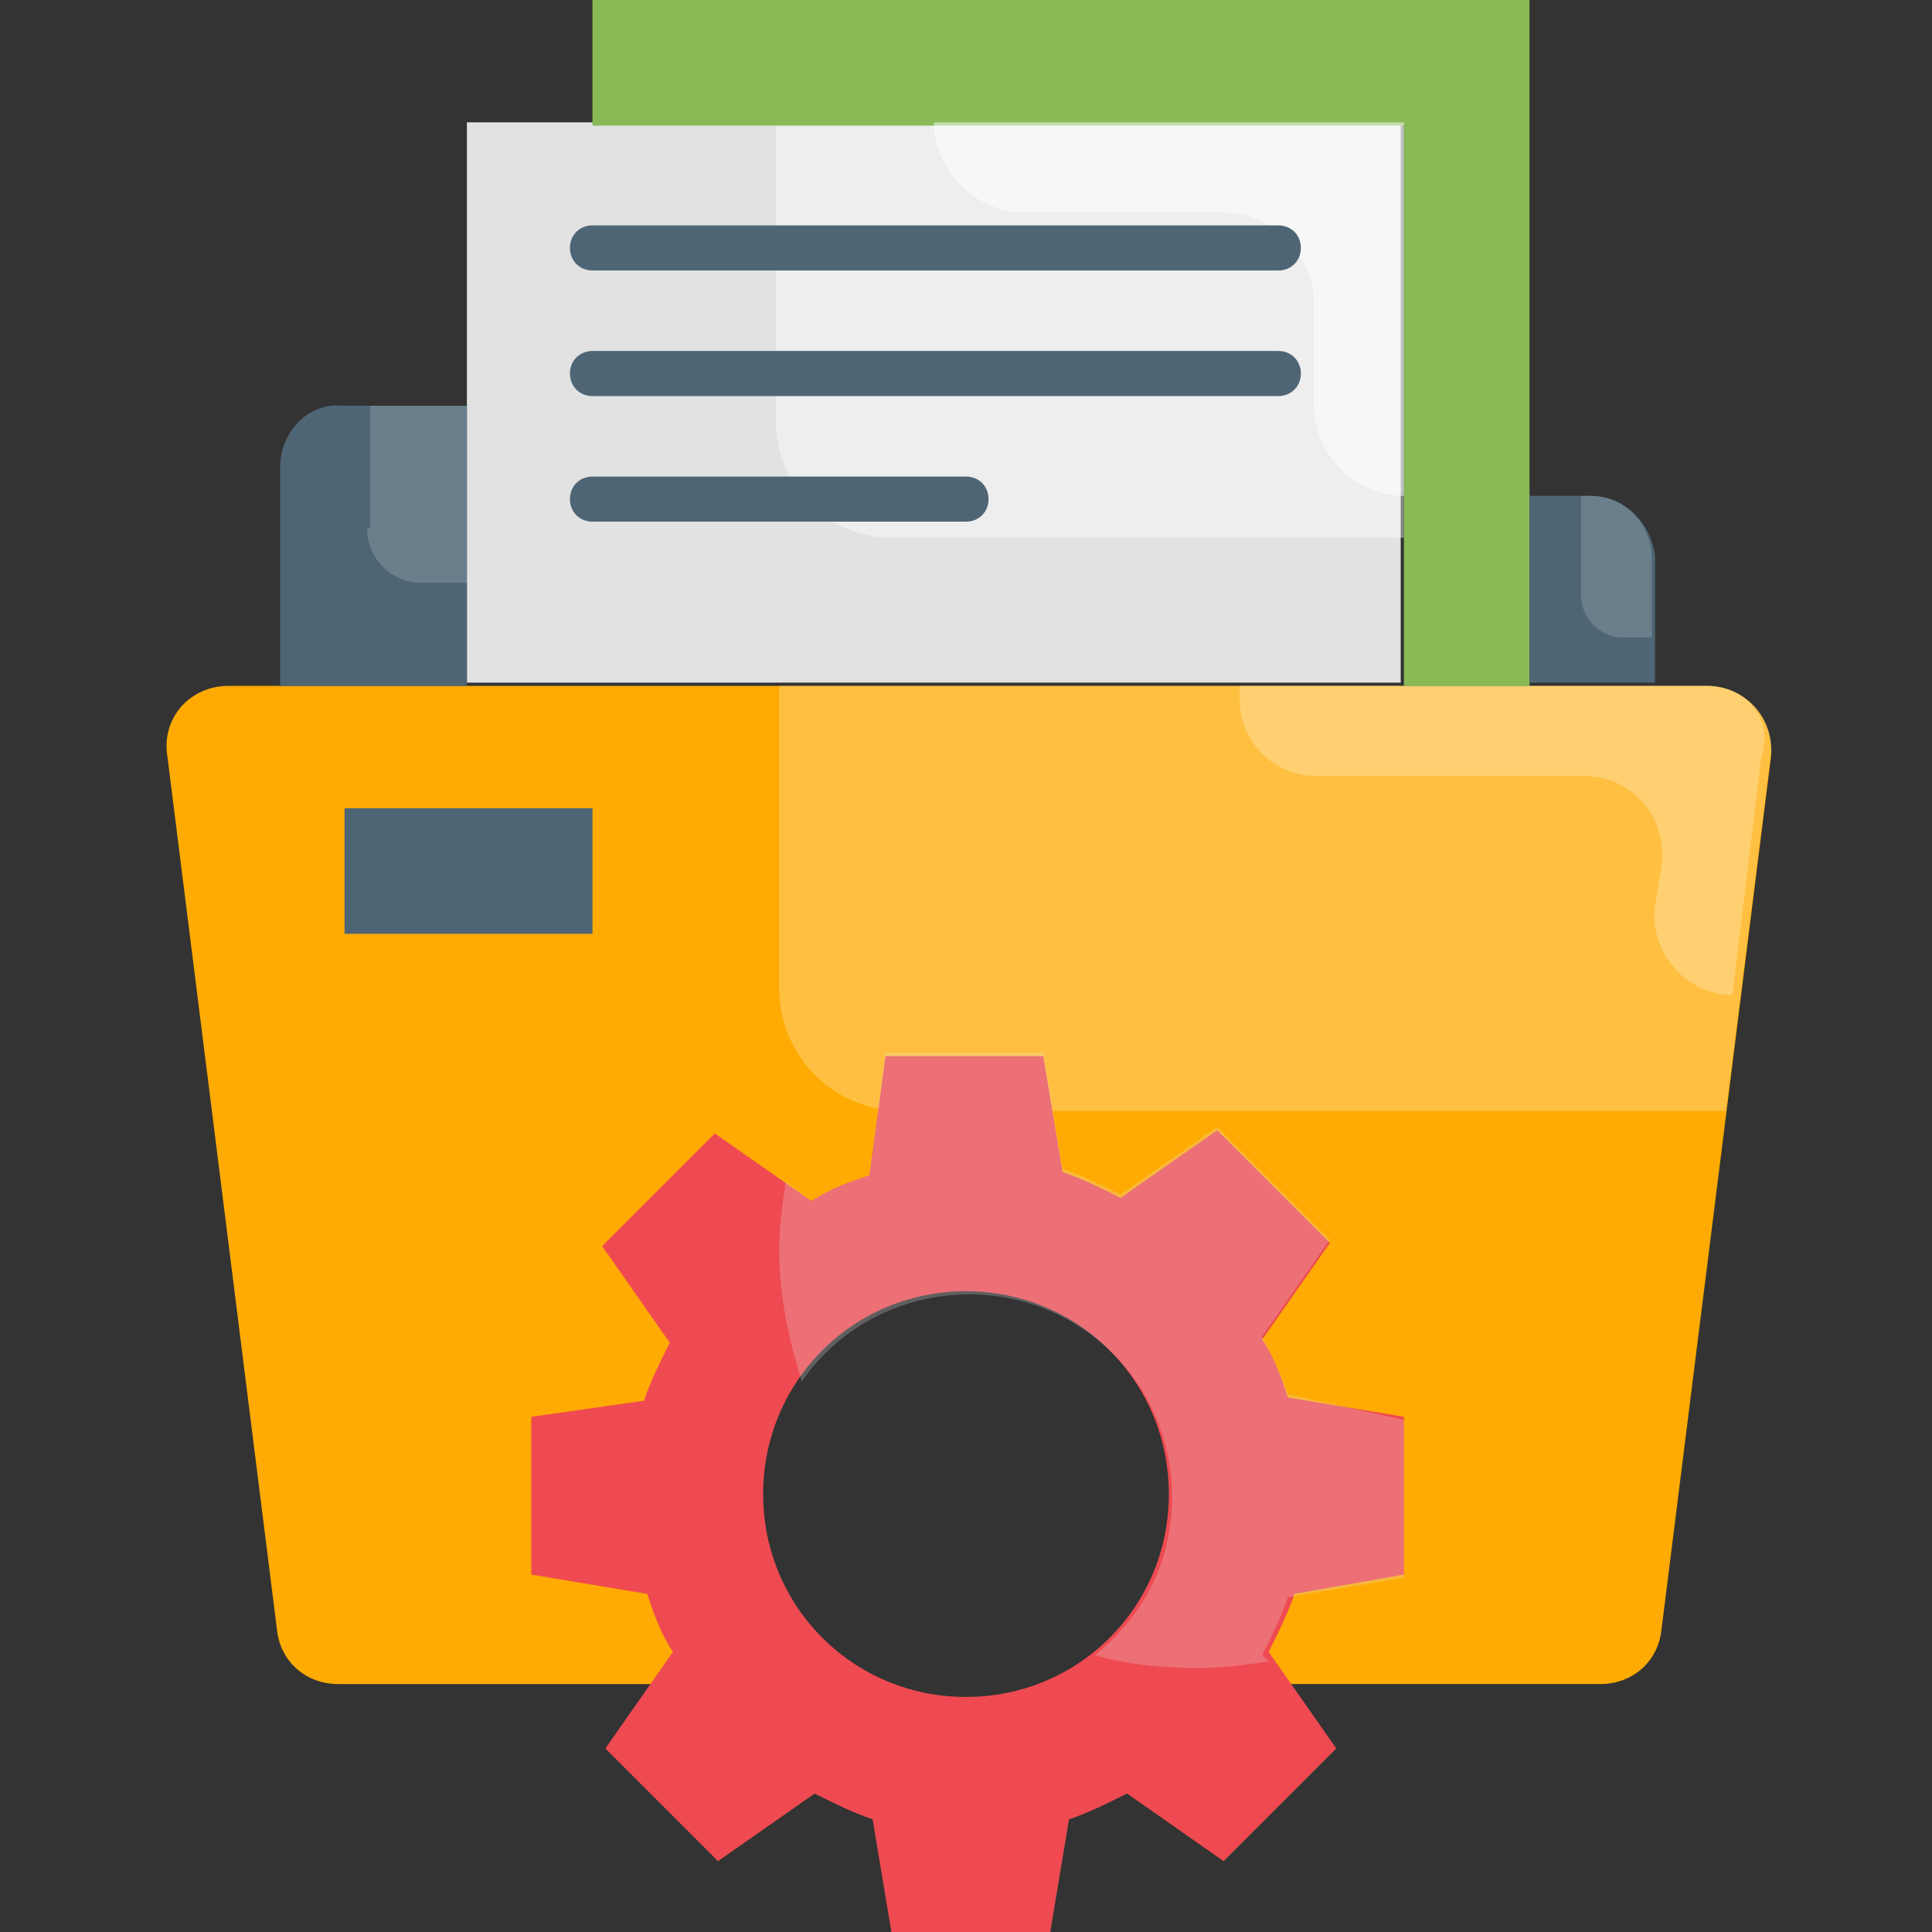 <svg xmlns="http://www.w3.org/2000/svg" xmlns:xlink="http://www.w3.org/1999/xlink" id="Layer_1" x="0px" y="0px" width="60px" height="60px" viewBox="0 0 60 60" style="enable-background:new 0 0 60 60;" xml:space="preserve"><rect x="0" y="0" width="60" height="60" fill="#333333" stroke="none"/><style type="text/css">	.st0{fill:#FFAB03;}	.st1{fill:#E2E2E2;}	.st2{opacity:0.4;}	.st3{fill:#FFFFFF;}	.st4{fill:#8ABA55;}	.st5{fill:#4E6575;}	.st6{opacity:0.2;}	.st7{opacity:0.25;}	.st8{fill:#EF4A51;}	.st9{opacity:0.5;}</style><g>	<g>		<g>			<path class="st0" d="M53,21.3H7.1c-1.2,0-2.1,1-1.9,2.2l3.4,27.1c0.1,1,0.9,1.7,1.9,1.7h12.3c-1.3-1.6-2-3.6-2-5.8    c0-5.1,4.2-9.3,9.3-9.3s9.3,4.2,9.3,9.3c0,1.4-0.3,2.6-0.8,3.8c-0.1,0.7-0.4,1.4-0.8,2h11.9c1,0,1.8-0.7,1.9-1.7l3.4-27.1    C55.1,22.3,54.2,21.3,53,21.3z"></path>		</g>		<g>			<path class="st1" d="M14.5,3.8h29v17.4h-29V3.8z"></path>		</g>		<g class="st2">			<path class="st3" d="M24.1,13.1c0,2,1.6,3.6,3.6,3.6h15.9V3.8H24.1V13.1z"></path>		</g>		<g>			<path class="st4" d="M18.4,0v3.9h25.2v17.4h3.9V0H18.4z"></path>		</g>		<g>			<path class="st5" d="M49.4,15.4h-1.9v5.8h3.9v-3.9C51.3,16.3,50.5,15.4,49.4,15.4z"></path>		</g>		<g>			<path class="st5" d="M8.7,14.5v6.8h5.8v-8.7h-3.9C9.6,12.5,8.7,13.4,8.7,14.5z"></path>		</g>		<g class="st6">			<path class="st1" d="M11.4,16.4c0,0.9,0.7,1.7,1.7,1.7h1.5v-5.5h-3.1V16.4z"></path>		</g>		<g>			<path class="st5" d="M10.7,25.1h7.7V29h-7.7V25.1z"></path>		</g>		<g class="st7">			<path class="st3" d="M53,21.3H24.2v9.4c0,2.1,1.7,3.8,3.8,3.8h25.6l1.4-11.1C55.1,22.3,54.2,21.3,53,21.3z"></path>		</g>		<g class="st7">			<path class="st3" d="M53,21.3H38.5v0.4c0,1.4,1.1,2.4,2.4,2.4h8.3c1.5,0,2.6,1.3,2.4,2.8l-0.2,1.2c-0.2,1.5,1,2.8,2.4,2.8    l0.9-7.4C55.1,22.3,54.2,21.3,53,21.3L53,21.3z"></path>		</g>		<g>			<path class="st8" d="M43.6,48.9V44L40,43.4c-0.2-0.6-0.4-1.2-0.8-1.8l2.1-3l-3.5-3.5l-3,2.1c-0.6-0.3-1.2-0.6-1.8-0.8l-0.6-3.6    h-4.9L27,36.5c-0.6,0.2-1.2,0.4-1.8,0.8l-3-2.1l-3.5,3.5l2.1,3c-0.3,0.6-0.6,1.2-0.8,1.8L16.5,44v4.9l3.6,0.6    c0.2,0.6,0.4,1.2,0.8,1.8l-2.1,3l3.5,3.5l3-2.1c0.6,0.3,1.2,0.6,1.8,0.8l0.6,3.6h4.9l0.6-3.6c0.6-0.2,1.2-0.5,1.8-0.8l3,2.1    l3.5-3.5l-2.1-3c0.3-0.6,0.6-1.2,0.8-1.8L43.6,48.9z M30,52.7c-3.5,0-6.3-2.8-6.3-6.3c0-3.5,2.8-6.3,6.3-6.3s6.3,2.8,6.3,6.3    C36.3,49.9,33.5,52.7,30,52.7z"></path>		</g>		<g class="st7">			<path class="st1" d="M39.2,41.5l2.1-3l-3.5-3.5l-3,2.1c-0.6-0.3-1.2-0.6-1.8-0.8l-0.6-3.6h-4.9L27,36.5c-0.6,0.2-1.2,0.4-1.8,0.8    l-0.8-0.6c-0.1,0.7-0.2,1.4-0.2,2.1c0,1.5,0.3,2.8,0.7,4.1c1.1-1.6,3-2.7,5.2-2.7c3.5,0,6.3,2.8,6.3,6.3c0,2-0.9,3.7-2.4,4.9    c1,0.3,2.1,0.4,3.2,0.4c0.8,0,1.5-0.1,2.2-0.2l-0.2-0.2c0.3-0.6,0.6-1.2,0.8-1.8l3.6-0.6v-4.9L40,43.3    C39.8,42.7,39.5,42.1,39.2,41.5L39.2,41.5z"></path>		</g>		<g class="st9">			<path class="st3" d="M29,3.8c0,1.5,1.3,2.8,2.8,2.8H38c1.5,0,2.8,1.3,2.8,2.8v3.2c0,1.5,1.3,2.8,2.8,2.8V3.8L29,3.8z"></path>		</g>		<g class="st6">			<path class="st1" d="M49.4,15.4h-0.3v3.1c0,0.7,0.6,1.3,1.3,1.3h0.9v-2.4C51.3,16.3,50.5,15.4,49.4,15.4L49.4,15.4z"></path>		</g>	</g>	<g>		<g>			<path class="st5" d="M39.7,8.4H18.4c-0.4,0-0.7-0.3-0.7-0.7S18,7,18.4,7h21.3c0.4,0,0.7,0.3,0.7,0.7S40.1,8.4,39.7,8.4z"></path>		</g>		<g>			<path class="st5" d="M39.7,12.3H18.4c-0.4,0-0.7-0.3-0.7-0.7c0-0.4,0.3-0.7,0.7-0.7h21.3c0.4,0,0.7,0.3,0.7,0.7    C40.4,12,40.1,12.3,39.7,12.3z"></path>		</g>		<g>			<path class="st5" d="M30,16.2H18.4c-0.4,0-0.7-0.3-0.7-0.7s0.3-0.7,0.7-0.7H30c0.4,0,0.7,0.3,0.7,0.7S30.4,16.2,30,16.2z"></path>		</g>	</g></g></svg>